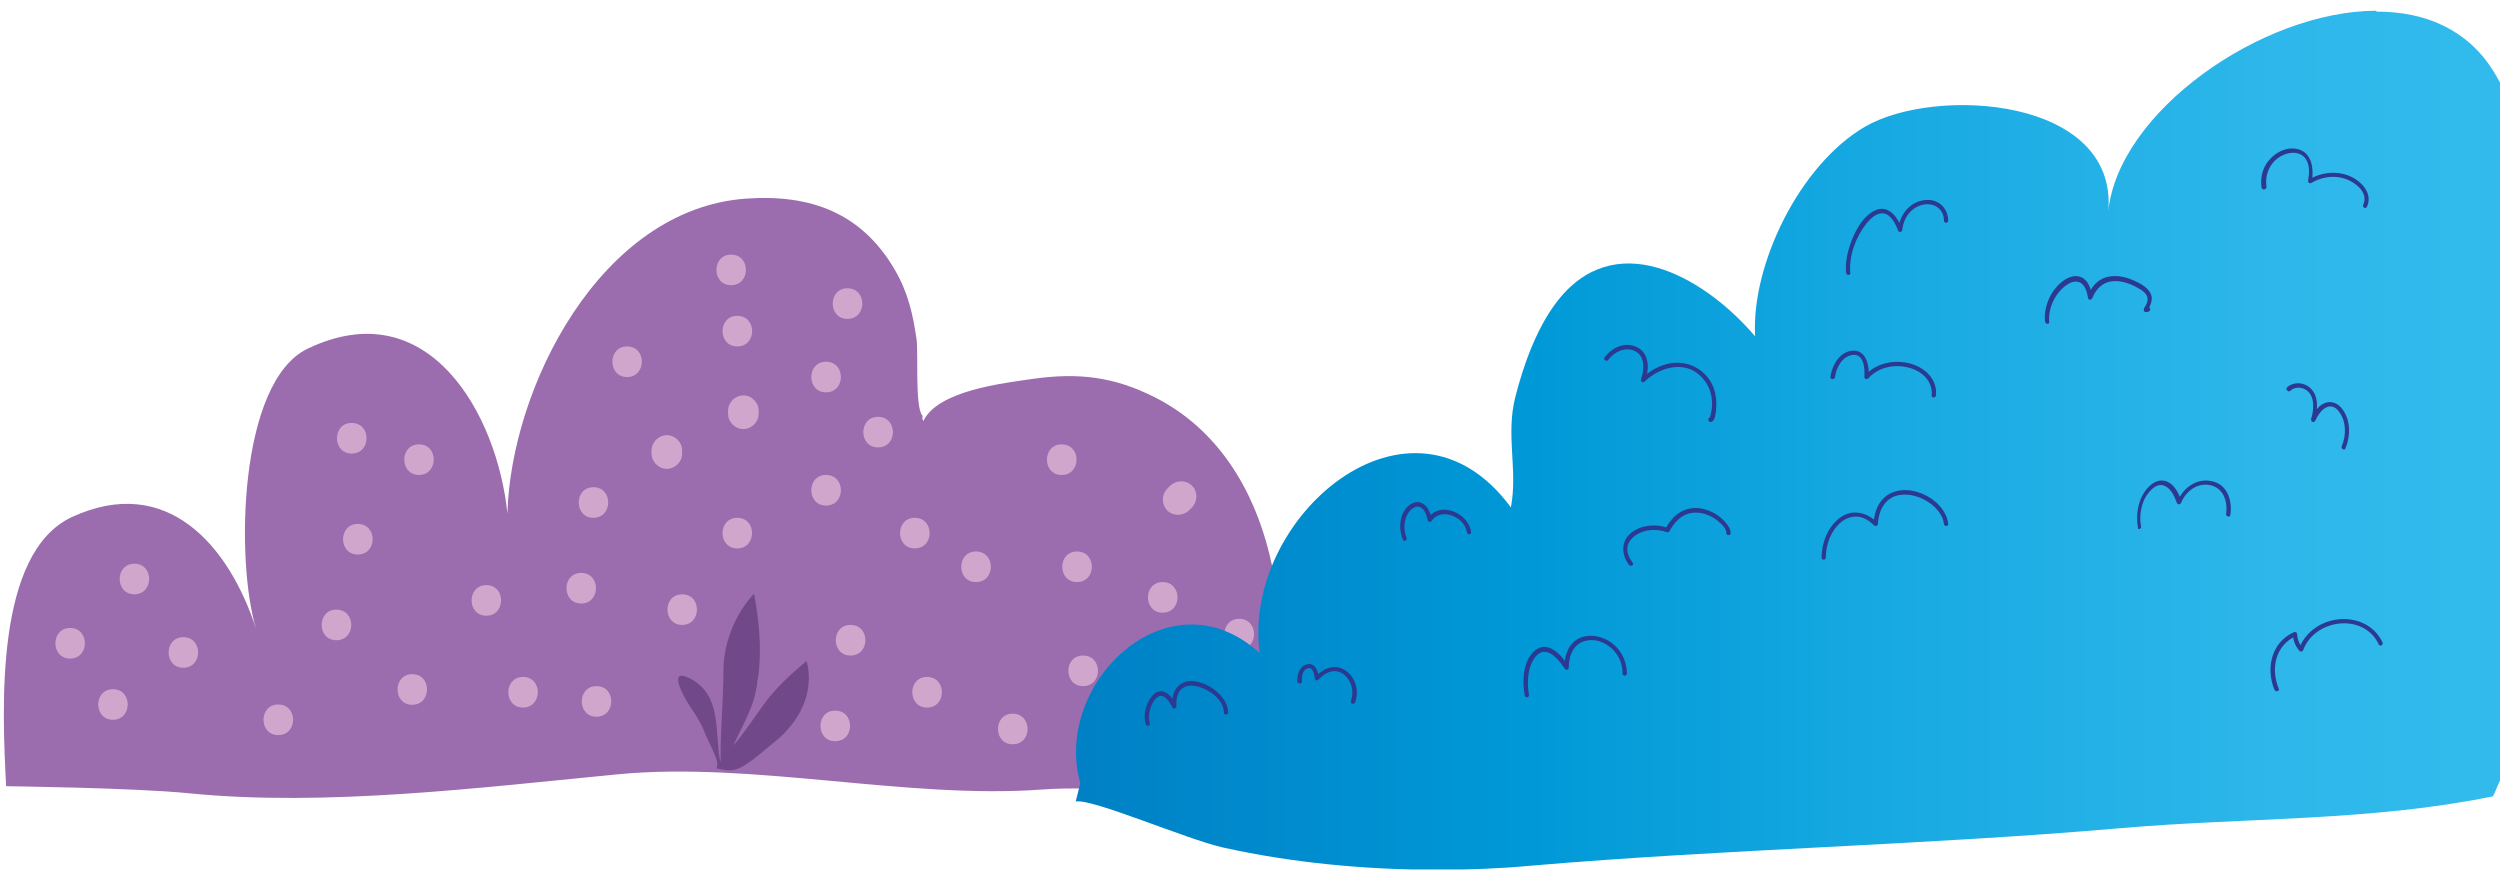 <?xml version="1.0" encoding="utf-8"?>
<!-- Generator: Adobe Illustrator 26.0.1, SVG Export Plug-In . SVG Version: 6.00 Build 0)  -->
<svg version="1.1" id="Izolovaný_režim" xmlns="http://www.w3.org/2000/svg" xmlns:xlink="http://www.w3.org/1999/xlink" x="0px"
	 y="0px" viewBox="0 0 816.9 284.9" style="enable-background:new 0 0 816.9 284.9;" xml:space="preserve">
<style type="text/css">
	.st0{fill:#9B6CAE;}
	.st1{fill:#D1A6CD;}
	.st2{fill:#71488A;}
	
		.st3{clip-path:url(#SVGID_00000145057138196129046900000016274648600750193846_);fill:url(#SVGID_00000051385383705091361140000015764713366297784993_);}
	.st4{clip-path:url(#SVGID_00000172406906536578115040000012098577303030440336_);fill:#2B3990;}
</style>
<g>
	<path class="st0" d="M2,256.9c-1.3-25.3-3.8-76.3,21.6-88c30.8-14.1,51.1,9,60.1,36.6c-6.7-21.6-5.9-80.8,16.9-91.6
		c39.4-18.8,61.9,21.4,65.2,53.9c1.1-40.9,30.2-99.5,78-102.9c21.1-1.5,37.7,4.7,48.5,23.1c4.4,7.5,6,14.6,7.2,22.9
		c0.6,4-0.6,22.8,2,25c-0.2,0.6-0.1,1.2,0.2,1.7c4.7-10,26.2-12.4,35.8-13.8c15-2.1,26.6-0.7,40,6.1c20.1,10.2,32,29.5,37.3,51.2
		c4.6,18.9,4.7,38.2,4.7,57.8c0,13.3-3.8,13.4-16.7,16.8c-20.4,5.3-41.6,0.7-62.5,2.3c-43.9,3.2-94.4-9.2-138.3-5
		c-44.6,4.3-95.6,10.7-140.4,6.2C43.6,257.4,2,256.9,2,256.9z"/>
	<path class="st1" d="M114.9,138.2c-6.4,0-6.4,10,0,10C121.4,148.2,121.4,138.2,114.9,138.2z"/>
	<path class="st1" d="M136.9,145.2c-6.4,0-6.4,10,0,10S143.4,145.2,136.9,145.2z"/>
	<path class="st1" d="M116.9,171.2c-6.4,0-6.4,10,0,10C123.4,181.2,123.4,171.2,116.9,171.2z"/>
	<path class="st1" d="M158.9,191.2c-6.4,0-6.4,10,0,10S165.4,191.2,158.9,191.2z"/>
	<path class="st1" d="M109.9,199.2c-6.4,0-6.4,10,0,10C116.4,209.2,116.4,199.2,109.9,199.2z"/>
	<path class="st1" d="M90.9,230.2c-6.4,0-6.4,10,0,10C97.4,240.2,97.4,230.2,90.9,230.2z"/>
	<path class="st1" d="M59.9,208.2c-6.4,0-6.4,10,0,10S66.4,208.2,59.9,208.2z"/>
	<path class="st1" d="M43.9,184.2c-6.4,0-6.4,10,0,10S50.4,184.2,43.9,184.2z"/>
	<path class="st1" d="M22.9,205.2c-6.4,0-6.4,10,0,10S29.4,205.2,22.9,205.2z"/>
	<path class="st1" d="M36.9,225.2c-6.4,0-6.4,10,0,10S43.4,225.2,36.9,225.2z"/>
	<path class="st1" d="M194.9,224.2c-6.4,0-6.4,10,0,10S201.4,224.2,194.9,224.2z"/>
	<path class="st1" d="M193.9,159.2c-6.4,0-6.4,10,0,10S200.4,159.2,193.9,159.2z"/>
	<path class="st1" d="M170.9,221.2c-6.4,0-6.4,10,0,10S177.4,221.2,170.9,221.2z"/>
	<path class="st1" d="M222.9,194.2c-6.4,0-6.4,10,0,10S229.4,194.2,222.9,194.2z"/>
	<path class="st1" d="M189.9,187.2c-6.4,0-6.4,10,0,10S196.4,187.2,189.9,187.2z"/>
	<path class="st1" d="M204.9,113.2c-6.4,0-6.4,10,0,10S211.4,113.2,204.9,113.2z"/>
	<path class="st1" d="M242.9,129.2c-2.7,0-5,2.3-5,5v1c0,2.7,2.3,5,5,5c2.7,0,5-2.3,5-5v-1C247.9,131.5,245.6,129.2,242.9,129.2z"/>
	<path class="st1" d="M217.9,142.2c-2.7,0-5,2.3-5,5v1c0,2.7,2.3,5,5,5s5-2.3,5-5v-1C222.9,144.5,220.6,142.2,217.9,142.2z"/>
	<path class="st1" d="M238.9,83.2c-6.4,0-6.4,10,0,10S245.4,83.2,238.9,83.2z"/>
	<path class="st1" d="M276.9,94.2c-6.4,0-6.4,10,0,10C283.4,104.2,283.4,94.2,276.9,94.2z"/>
	<path class="st1" d="M240.9,103.2c-6.4,0-6.4,10,0,10C247.4,113.2,247.4,103.2,240.9,103.2z"/>
	<path class="st1" d="M286.9,136.2c-6.4,0-6.4,10,0,10C293.4,146.2,293.4,136.2,286.9,136.2z"/>
	<path class="st1" d="M269.9,155.2c-6.4,0-6.4,10,0,10C276.4,165.2,276.4,155.2,269.9,155.2z"/>
	<path class="st1" d="M269.9,118.2c-6.4,0-6.4,10,0,10C276.4,128.2,276.4,118.2,269.9,118.2z"/>
	<path class="st1" d="M240.9,169.2c-6.4,0-6.4,10,0,10S247.4,169.2,240.9,169.2z"/>
	<path class="st1" d="M277.9,204.2c-6.4,0-6.4,10,0,10C284.4,214.2,284.4,204.2,277.9,204.2z"/>
	<path class="st1" d="M302.9,221.2c-6.4,0-6.4,10,0,10C309.4,231.2,309.4,221.2,302.9,221.2z"/>
	<path class="st1" d="M242.9,216.2c-6.4,0-6.4,10,0,10S249.4,216.2,242.9,216.2z"/>
	<path class="st1" d="M318.9,180.2c-6.4,0-6.4,10,0,10C325.4,190.2,325.4,180.2,318.9,180.2z"/>
	<path class="st1" d="M272.9,232.2c-6.4,0-6.4,10,0,10C279.4,242.2,279.4,232.2,272.9,232.2z"/>
	<path class="st1" d="M298.9,169.2c-6.4,0-6.4,10,0,10C305.4,179.2,305.4,169.2,298.9,169.2z"/>
	<path class="st1" d="M346.9,145.2c-6.4,0-6.4,10,0,10C353.4,155.2,353.4,145.2,346.9,145.2z"/>
	<path class="st1" d="M389.5,158.7c-1.9-1.9-5.1-1.9-7.1,0c-0.3,0.3-0.7,0.7-1,1c-1.9,1.9-1.9,5.1,0,7.1c1.9,1.9,5.1,1.9,7.1,0
		c0.3-0.3,0.7-0.7,1-1C391.4,163.8,391.4,160.6,389.5,158.7z"/>
	<path class="st1" d="M351.9,180.2c-6.4,0-6.4,10,0,10C358.4,190.2,358.4,180.2,351.9,180.2z"/>
	<path class="st1" d="M353.9,214.2c-6.4,0-6.4,10,0,10C360.4,224.2,360.4,214.2,353.9,214.2z"/>
	<path class="st1" d="M404.9,202.2c-6.4,0-6.4,10,0,10C411.4,212.2,411.4,202.2,404.9,202.2z"/>
	<path class="st1" d="M394.9,229.2c-6.4,0-6.4,10,0,10C401.4,239.2,401.4,229.2,394.9,229.2z"/>
	<path class="st1" d="M379.9,190.2c-6.4,0-6.4,10,0,10C386.4,200.2,386.4,190.2,379.9,190.2z"/>
	<path class="st1" d="M330.9,233.2c-6.4,0-6.4,10,0,10C337.4,243.2,337.4,233.2,330.9,233.2z"/>
	<path class="st2" d="M234.3,250.2c0.9-1.2-3.3-8.8-4.1-11c-1.2-3.1-2.9-5.7-4.8-8.5c-1.7-2.5-7.7-13,0.1-9
		c10.3,5.3,8.1,17.3,9.7,26.4c0.1,0.3,0.2,0.5,0.3,0.8c-0.2-10,0.9-19.8,0.9-29.9c0-8.9,3.9-18.5,10-25c2,10.6,2.8,21.4,0.5,32.2
		c-1.6,7.8-6.9,14.8-8.8,21.6c-0.3-2.5,2.2-4.9,3.6-6.7c2.6-3.4,5-6.9,7.5-10.4c3.8-5.4,9.3-10.6,14.4-14.7
		c2.6,10.3-2.3,19.9-10.6,26.5c-3.5,2.8-6.9,6.1-10.8,8.2c-3,1.6-5.4,0.9-8,0.4"/>
	<path class="st1" d="M134.7,220.3c-6.4,0-6.4,10,0,10S141.2,220.3,134.7,220.3z"/>
</g>
<g>
	<defs>
		<path id="SVGID_1_" d="M776.5,3.5c-37.6,0.1-84.5,33.2-87.6,65.7c3.3-37.4-56.4-41.2-79.5-27.8c-21.3,12.4-37.2,45-35.9,68.5
			c-15.3-18-43.8-35.9-63.4-13c-7.6,8.9-12.3,22.3-15,33c-3.1,12.5,0.9,23.7-1.4,35.9c-32.7-44.4-88,3.3-82.1,47.6
			c-29.6-27-67.8,9.9-58.6,42.5l-1.5,6c5.2-1.1,36.1,12.3,48,15c21.9,4.9,46.2,7.3,69.8,7.3h0.8c10.1,0,20.2-0.4,29.8-1.3
			c64.2-5.5,128.8-6.7,193.1-12.3c40.5-3.5,81.8-2.2,121.6-10.4c1.1-2,1.6-4.2,2.9-6.1c14.5-22.5,9.4-66.3,9.4-92.5
			c0-42,10.8-100.8-12-138.1c-8.5-13.9-22.5-19.7-38.1-19.7H776.5z"/>
	</defs>
	<clipPath id="SVGID_00000107552585156105367870000014610235275884229782_">
		<use xlink:href="#SVGID_1_"  style="overflow:visible;"/>
	</clipPath>
	
		<linearGradient id="SVGID_00000137115832328477303130000013920463164771125133_" gradientUnits="userSpaceOnUse" x1="-1254.92" y1="-299.954" x2="-1253.92" y2="-299.954" gradientTransform="matrix(478.017 0 0 -478.017 600223.875 -143239.406)">
		<stop  offset="0" style="stop-color:#0081C6"/>
		<stop  offset="2.019989e-02" style="stop-color:#0082C7"/>
		<stop  offset="0.31" style="stop-color:#0099D7"/>
		<stop  offset="0.579" style="stop-color:#1AABE3"/>
		<stop  offset="0.818" style="stop-color:#2DB7EA"/>
		<stop  offset="1" style="stop-color:#33BBED"/>
	</linearGradient>
	
		<rect x="343.8" y="3.5" style="clip-path:url(#SVGID_00000107552585156105367870000014610235275884229782_);fill:url(#SVGID_00000137115832328477303130000013920463164771125133_);" width="493.9" height="280.6"/>
</g>
<g>
	<defs>
		<rect id="SVGID_00000113333576630913155330000007704149519583345593_" x="351.4" y="3.5" width="478" height="280.6"/>
	</defs>
	<clipPath id="SVGID_00000033364884497087348970000017686443728248217512_">
		<use xlink:href="#SVGID_00000113333576630913155330000007704149519583345593_"  style="overflow:visible;"/>
	</clipPath>
	<path style="clip-path:url(#SVGID_00000033364884497087348970000017686443728248217512_);fill:#2B3990;" d="M375.7,236.3
		c-0.7-2.4,0.1-5.4,1.4-7.4c0.6-0.8,1.5-1.7,2.6-1.5c1.6,0.4,2.7,2.4,3.4,3.8c0.3,0.6,1.3,0.3,1.3-0.4c-0.1-2.2,0.2-4.9,2.3-6.1
		c1.6-1,3.6-0.7,5.3-0.2c3.5,1.1,7.9,4.3,7.9,8.3c0,0.9,1.4,0.9,1.4,0c-0.1-3.8-3.2-6.9-6.3-8.6c-2.9-1.6-7.2-2.7-9.9-0.1
		c-1.8,1.7-2.2,4.3-2.1,6.7c0.4-0.1,0.9-0.2,1.3-0.4c-0.9-1.7-2.1-3.8-4.1-4.4c-1.4-0.4-2.7,0.2-3.6,1.3c-2.1,2.3-3.2,6.3-2.2,9.3
		C374.6,237.5,376,237.2,375.7,236.3"/>
	<path style="clip-path:url(#SVGID_00000033364884497087348970000017686443728248217512_);fill:#2B3990;" d="M425.4,222.6
		c-0.1-1.5,0.2-3.6,1.8-4.2c1.8-0.7,2.3,2,2.4,3.2c0.1,0.6,0.8,1,1.2,0.5c1.3-1.3,2.9-2.6,4.8-2.8c1.4-0.1,2.8,0.4,3.9,1.4
		c2.3,2.1,3,5.5,1.9,8.4c-0.3,0.9,1.1,1.2,1.4,0.4c1.3-3.4,0.3-7.7-2.6-10c-1.3-1.1-3-1.7-4.8-1.5c-2.2,0.2-4.1,1.6-5.6,3.2
		c0.4,0.2,0.8,0.3,1.2,0.5c-0.2-2.1-1.2-5.4-4-4.6c-2.4,0.6-3.2,3.5-3.1,5.6C424.1,223.5,425.5,223.6,425.4,222.6"/>
	<path style="clip-path:url(#SVGID_00000033364884497087348970000017686443728248217512_);fill:#2B3990;" d="M459.6,175.7
		c-1.2-2.9-0.9-6.9,1.5-9.2c0.8-0.7,1.8-1.2,2.9-0.8c1.6,0.7,2.2,2.8,2.5,4.3c0.2,0.6,1,0.7,1.3,0.2c3.1-4.6,10.9-1.2,11.5,3.7
		c0.1,0.9,1.5,0.9,1.4,0c-0.8-6.3-10.2-10.4-14.1-4.5c0.4,0.1,0.9,0.1,1.3,0.2c-0.5-1.9-1.3-4.3-3.3-5.2c-1.4-0.7-3-0.3-4.1,0.7
		c-3.3,2.6-3.6,7.6-2.1,11.2C458.8,177.2,460,176.5,459.6,175.7"/>
	<path style="clip-path:url(#SVGID_00000033364884497087348970000017686443728248217512_);fill:#2B3990;" d="M499.6,227
		c-0.7-4-0.5-9.3,2.3-12.6c3.5-3.9,7.5,1.2,9.4,4.1c0.4,0.6,1.3,0.4,1.3-0.4c0-3.9,1.6-8,5.9-8.8c3.6-0.7,7.4,1.2,9.5,4.1
		c1.5,1.9,2.2,4.3,2.2,6.7c0,0.9,1.4,0.9,1.4,0c0-4.7-2.6-9.1-6.9-11.2c-3.6-1.7-8.2-1.7-11,1.4c-1.9,2.1-2.5,5-2.5,7.7
		c0.4-0.1,0.9-0.2,1.3-0.4c-2.2-3.5-6.8-8.7-11.1-4.9c-3.8,3.4-4,9.8-3.2,14.4C498.4,228.3,499.8,227.9,499.6,227"/>
	<path style="clip-path:url(#SVGID_00000033364884497087348970000017686443728248217512_);fill:#2B3990;" d="M525.5,117.6
		c1.9-2.6,5.4-4.3,8.5-3c3.7,1.6,3.3,6.2,2.2,9.4c-0.2,0.7,0.7,1.2,1.2,0.7c4.8-4.7,13.1-7.1,18.4-1.7c2.3,2.3,3.5,5.1,3.6,8.3
		c0.1,1.2,0,2.4-0.3,3.6c-0.1,0.4-0.2,0.8-0.3,1.2c-0.1,0.1-0.1,0.2-0.2,0.4c-0.1,0.2,0.2,0,0.1,0c-0.9,0.1-0.5,1.5,0.4,1.4
		c1.3-0.2,1.5-2.8,1.6-3.6c0.3-2.6,0.1-5.3-0.8-7.7c-2.2-5.6-8-8.9-14-7.9c-3.6,0.6-6.9,2.5-9.5,5c0.4,0.2,0.8,0.5,1.2,0.7
		c1.4-3.9,1.4-9.2-3-11.1c-3.8-1.7-8,0.4-10.3,3.5C523.8,117.6,525,118.3,525.5,117.6"/>
	<path style="clip-path:url(#SVGID_00000033364884497087348970000017686443728248217512_);fill:#2B3990;" d="M533.5,183.9
		c-1.1-1.5-2-3.3-1.7-5.2c0.2-1.5,1.3-2.8,2.5-3.7c3-2.1,7-2.3,10.4-1.1c0.3,0.1,0.7-0.1,0.8-0.3c1.3-2.4,3.1-4.6,5.7-5.6
		c2-0.7,4.1-0.6,6.1,0c1.8,0.6,3.5,1.6,4.8,2.9c0.9,0.8,2,2,2,3.3c0,0.9,1.4,0.9,1.4,0c0-1.6-1.2-3-2.2-4.1
		c-1.6-1.6-3.5-2.8-5.7-3.5c-2.3-0.8-4.7-0.8-7,0c-2.9,1.1-5,3.5-6.4,6.2l0.8-0.3c-3.9-1.4-8.7-1-12,1.6c-3.4,2.8-3.2,7-0.8,10.4
		C532.8,185.3,534.1,184.6,533.5,183.9"/>
	<path style="clip-path:url(#SVGID_00000033364884497087348970000017686443728248217512_);fill:#2B3990;" d="M599.6,123.2
		c0.4-3,2.3-6.7,5.6-7.2c3.9-0.6,4.2,4.5,4,7.2c0,0.6,0.8,0.9,1.2,0.5c3.3-3.7,8.5-4.8,13.2-3.6c4.3,1.1,8,4.3,7.6,9.1
		c-0.1,0.9,1.3,0.9,1.4,0c0.5-5.3-3.6-9.1-8.4-10.4c-5.2-1.4-11.2-0.2-14.8,3.9c0.4,0.2,0.8,0.3,1.2,0.5c0.3-3.5-0.7-9.1-5.5-8.6
		c-4.1,0.5-6.5,4.9-7,8.6C598.1,124.1,599.5,124.1,599.6,123.2"/>
	<path style="clip-path:url(#SVGID_00000033364884497087348970000017686443728248217512_);fill:#2B3990;" d="M604.6,89.2
		c-0.5-5.6,1.8-11.8,5.3-16.2c1.3-1.5,3.1-3.4,5.3-3.3c2.7,0.2,4.2,3.5,5,5.6c0.3,0.8,1.3,0.6,1.4-0.2c0.4-4,3-7.6,7.2-8.3
		c3.5-0.5,6.4,1.7,6.4,5.3c0,0.9,1.4,0.9,1.4,0c-0.1-4.4-3.5-7.3-7.8-6.7c-5,0.6-8.1,5-8.6,9.7c0.5-0.1,0.9-0.1,1.4-0.2
		c-1.5-3.9-4.6-8.4-9.2-6c-4.1,2.1-6.6,7.3-8,11.5c-0.9,2.8-1.4,5.7-1.2,8.6C603.3,90.1,604.7,90.1,604.6,89.2"/>
	<path style="clip-path:url(#SVGID_00000033364884497087348970000017686443728248217512_);fill:#2B3990;" d="M669.6,105.2
		c-0.4-4.4,1.8-9.1,5.3-11.8c1.2-0.9,2.9-1.8,4.5-1.2c2,0.8,2.6,3.4,2.9,5.2c0.1,0.8,1.1,0.6,1.4,0c1.1-2.9,3.3-5.1,6.4-5.5
		c2.9-0.3,5.8,0.7,8.3,2.1c1.3,0.7,3,1.7,3.3,3.3c0.2,0.9-0.2,1.8-0.6,2.6c-0.3,0.4-0.7,1-0.6,1.5c0.2,0.8,1.1,0.6,1.6,0.4
		c0.9-0.3,0.5-1.6-0.4-1.4c-0.1,0-0.4,0.1-0.4,0.1c0.5,0.2,0.6,0.4,0.5,0.7c0-0.1,0.1-0.1,0.1-0.2c0.3-0.2,0.5-0.7,0.6-1
		c0.4-0.9,0.7-1.9,0.6-2.9c-0.5-3-4-4.7-6.5-5.7c-2.6-1.1-5.6-1.6-8.4-0.8c-3,0.9-4.9,3.3-6,6.1h1.4c-0.4-2.3-1.2-5.1-3.5-6.1
		c-1.8-0.8-3.8-0.2-5.4,0.8c-4.3,2.8-6.9,8.4-6.5,13.4C668.3,106.1,669.7,106.1,669.6,105.2"/>
	<path style="clip-path:url(#SVGID_00000033364884497087348970000017686443728248217512_);fill:#2B3990;" d="M596.6,182.2
		c0-4.2,1.6-8.7,4.9-11.5c1.4-1.2,3.1-1.9,5-1.9c2.3,0,4.3,1.3,5.9,2.9c0.5,0.4,1.2,0.1,1.2-0.5c0.3-4.6,2.5-8.9,7.5-9.5
		c4-0.5,8.2,1.3,11.1,4c1.5,1.5,2.8,3.4,3,5.5c0.1,0.9,1.5,0.9,1.4,0c-1-8.7-14.5-14.8-21.1-8.4c-2.3,2.2-3.1,5.4-3.3,8.4
		c0.4-0.2,0.8-0.3,1.2-0.5c-3.4-3.3-8.2-4.5-12.2-1.5c-4,3-5.9,8.1-6,13C595.2,183.1,596.6,183.1,596.6,182.2"/>
	<path style="clip-path:url(#SVGID_00000033364884497087348970000017686443728248217512_);fill:#2B3990;" d="M699.6,172
		c-0.8-4.1,0.3-9.1,3.4-12c1.1-1.1,2.6-1.9,4.2-1.3c2.2,0.9,3.4,3.6,4.1,5.6c0.3,0.7,1.1,0.6,1.4,0c1.5-3.7,5.2-6.6,9.4-5.8
		c4.4,0.9,5.9,5.3,5.3,9.4c-0.1,0.9,1.2,1.3,1.4,0.4c0.7-4.8-1-10.1-6.2-11.1c-5-1-9.3,2.3-11.1,6.7h1.4c-0.9-2.5-2.2-5.4-4.7-6.5
		c-1.8-0.8-3.7-0.3-5.2,0.9c-4,3.1-5.3,9.2-4.4,14C698.4,173.3,699.8,172.9,699.6,172"/>
	<path style="clip-path:url(#SVGID_00000033364884497087348970000017686443728248217512_);fill:#2B3990;" d="M740.6,61
		c-0.6-3.9,1.1-7.9,4.6-9.9c2.5-1.5,6.3-1.9,8.2,0.8c1.4,2,1.2,4.8,0.8,7.1c-0.1,0.6,0.5,1.1,1,0.8c3.9-2.3,8.8-2.8,12.9-0.6
		c2.7,1.4,5.7,4.4,4.1,7.7c-0.4,0.8,0.8,1.5,1.2,0.7c1.8-3.8-0.9-7.4-4.1-9.3c-4.6-2.7-10.3-2.3-14.9,0.4c0.3,0.3,0.7,0.5,1,0.8
		c0.7-4.1,0.2-9.7-4.7-10.8c-4-0.9-8.1,1.6-10.2,4.9c-1.5,2.4-1.9,5.1-1.5,7.8C739.4,62.3,740.7,61.9,740.6,61"/>
	<path style="clip-path:url(#SVGID_00000033364884497087348970000017686443728248217512_);fill:#2B3990;" d="M748.4,127.7
		c1.4-1.4,3.8-1.3,5.4-0.1c2.8,2.2,2.2,6.5,1.4,9.4c-0.2,0.8,0.9,1.3,1.3,0.5c0.9-1.8,2.2-4,4.2-4.6c1.4-0.4,2.7,0.4,3.5,1.5
		c2.5,3.1,2.5,7.9,1,11.4c-0.4,0.8,0.9,1.6,1.2,0.7c1.8-4.2,1.7-9.9-1.5-13.4c-1.2-1.3-2.8-2-4.6-1.6c-2.5,0.6-4.1,3.1-5.2,5.3
		c0.4,0.2,0.9,0.4,1.3,0.5c1-3.6,1.4-8.5-2.1-11c-2.1-1.5-5.2-1.5-7.1,0.4C746.8,127.3,747.8,128.3,748.4,127.7"/>
	<path style="clip-path:url(#SVGID_00000033364884497087348970000017686443728248217512_);fill:#2B3990;" d="M744.6,225
		c-2.7-6.5-1.1-14.2,5.7-17.2c-0.4-0.2-0.7-0.4-1.1-0.6c0.1,2,0.8,4,2.2,5.5c0.4,0.4,1,0.2,1.2-0.3c3.8-10.2,19.8-12.3,24.7-1.8
		c0.4,0.8,1.6,0.1,1.2-0.7c-4.1-8.7-15.8-9.8-22.8-4.1c-2,1.6-3.6,3.8-4.5,6.2c0.4-0.1,0.8-0.2,1.2-0.3c-1.1-1.2-1.7-2.8-1.8-4.5
		c0-0.6-0.6-0.8-1.1-0.6c-7.3,3.3-9.2,11.8-6.3,18.8C743.6,226.2,745,225.9,744.6,225"/>
</g>
</svg>
